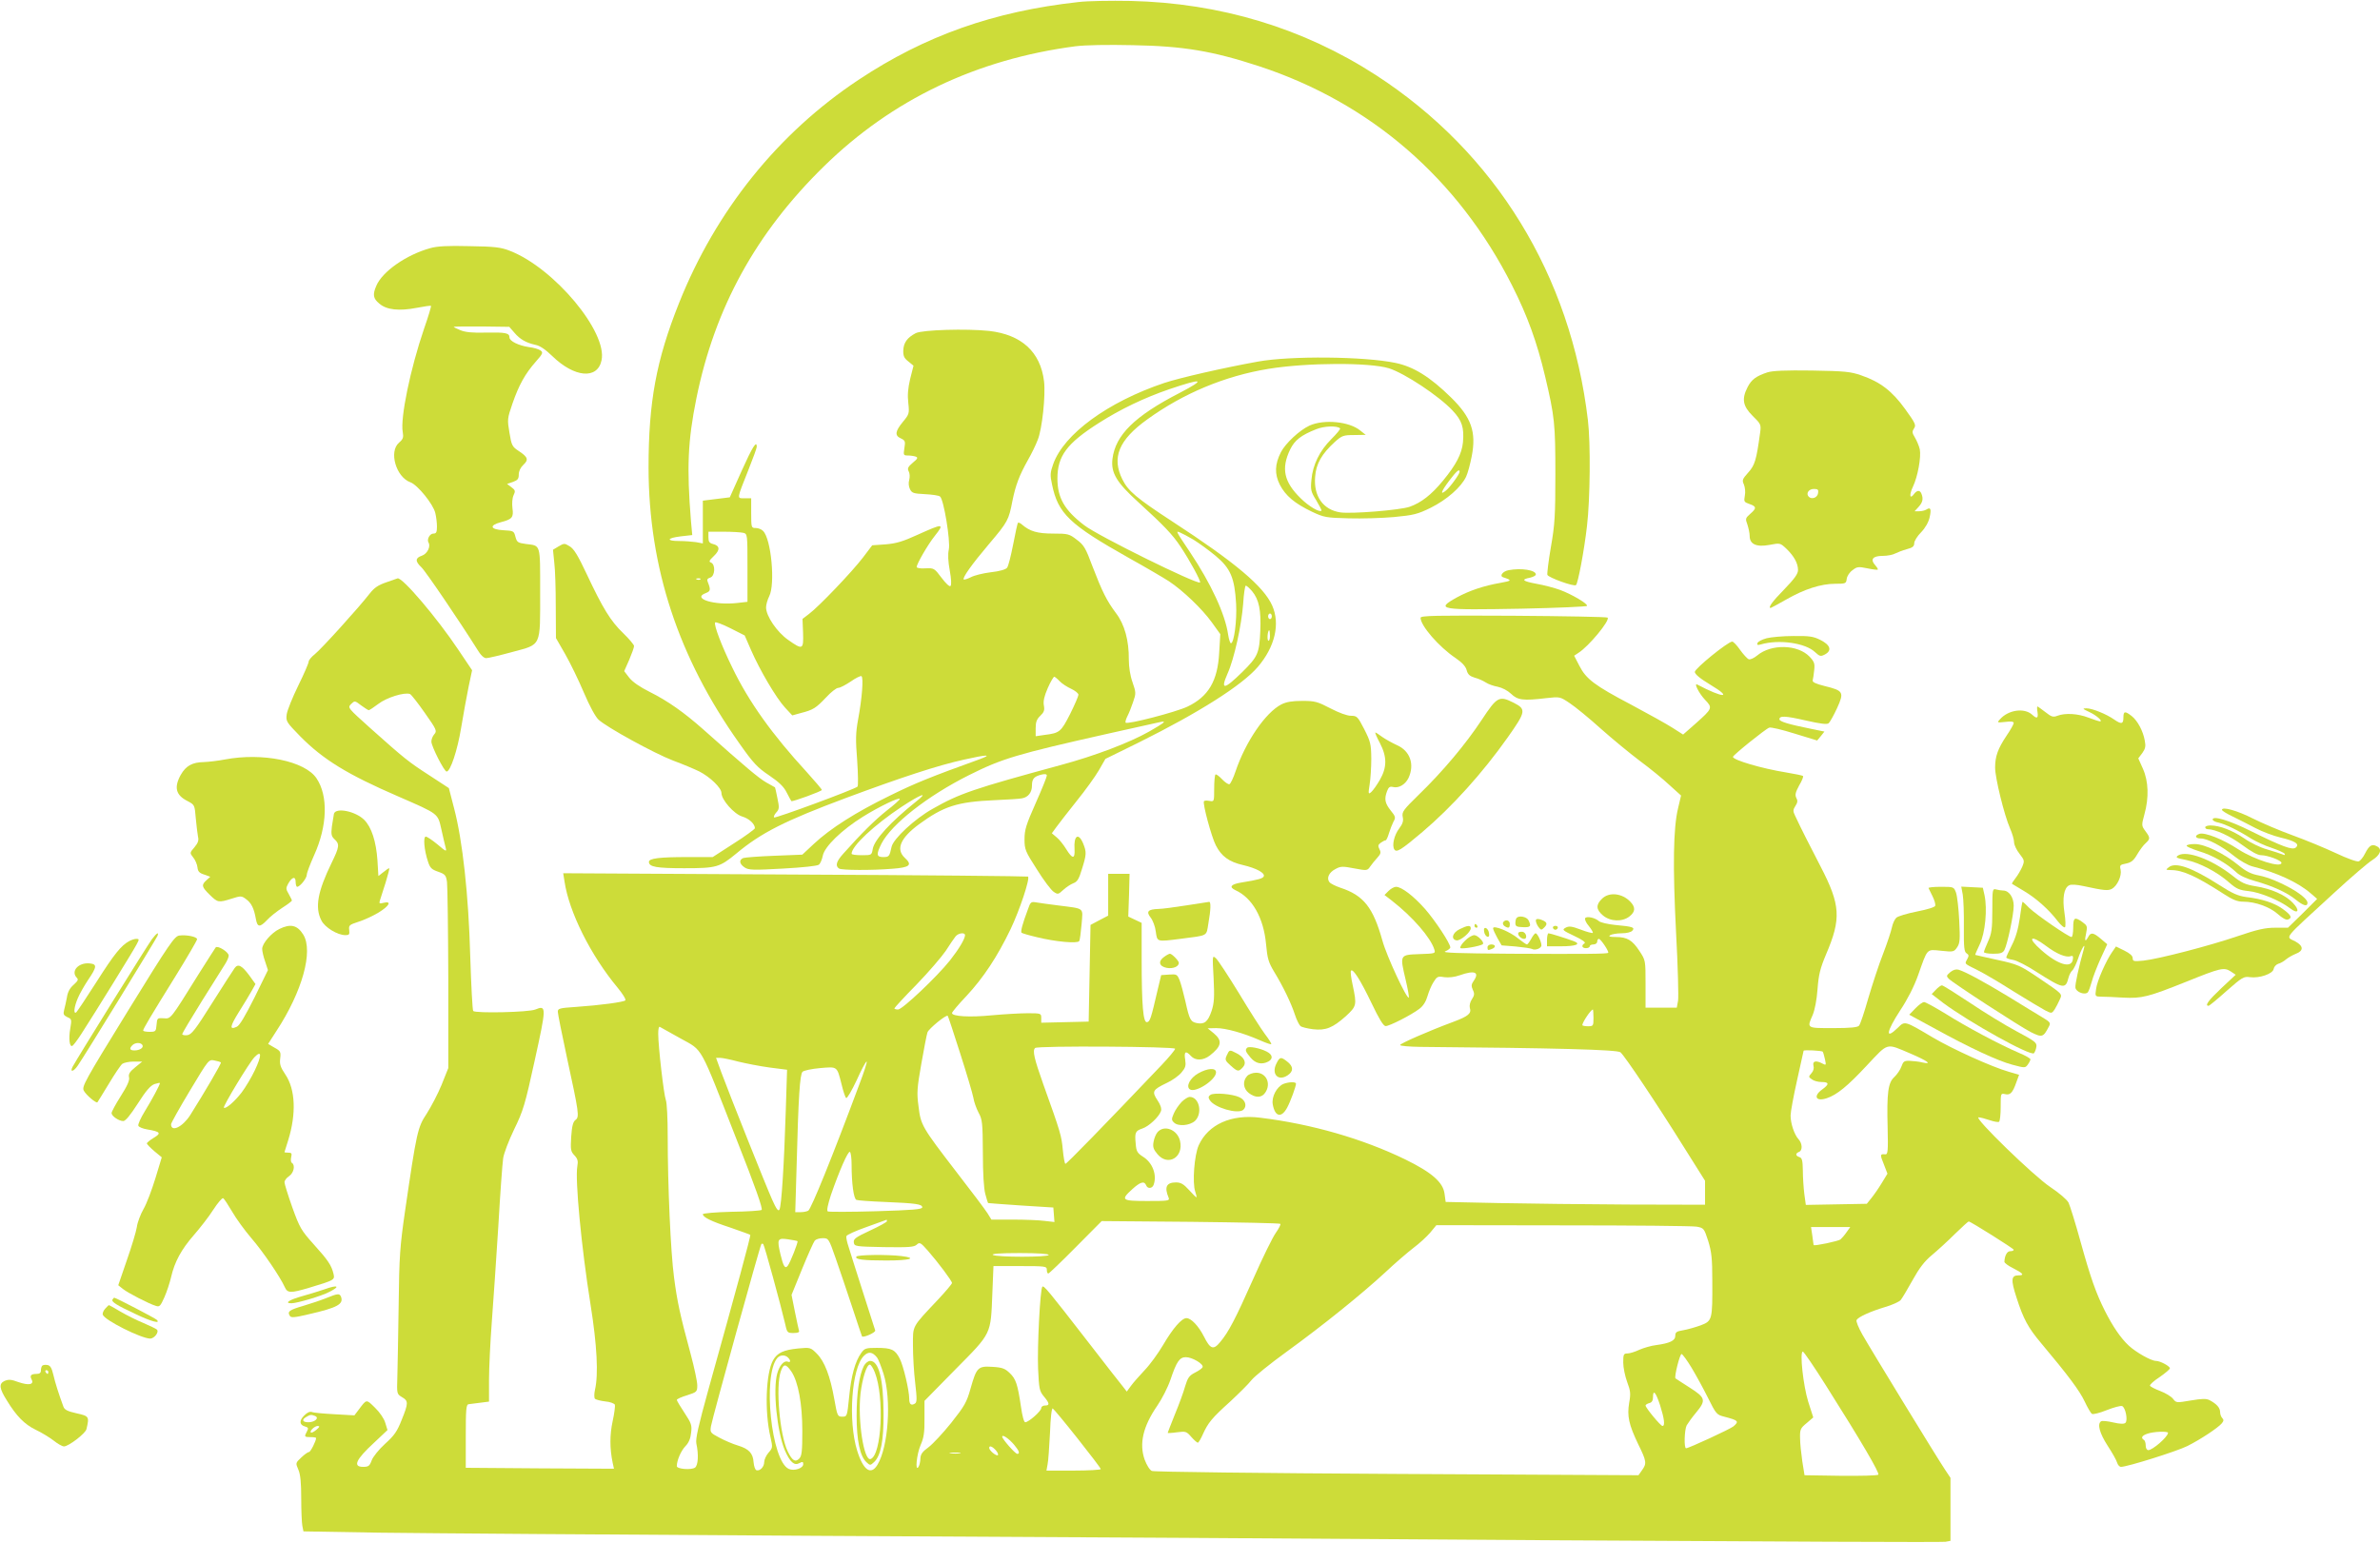 <?xml version="1.0" standalone="no"?>
<!DOCTYPE svg PUBLIC "-//W3C//DTD SVG 20010904//EN"
 "http://www.w3.org/TR/2001/REC-SVG-20010904/DTD/svg10.dtd">
<svg version="1.0" xmlns="http://www.w3.org/2000/svg"
 width="1280pt" height="830pt" viewBox="0 0 1280 830"
 preserveAspectRatio="xMidYMid meet">
<g transform="translate(0,830) scale(0.1,-0.1)"
fill="#cddc39" stroke="none">
<path d="M5800 8289 c-455 -50 -825 -181 -1182 -418 -433 -287 -768 -704 -966
-1201 -123 -308 -164 -533 -164 -885 1 -538 160 -1021 488 -1483 75 -107 98
-131 161 -173 53 -36 79 -61 94 -92 12 -23 23 -44 25 -46 5 -5 164 53 164 60
0 4 -37 47 -81 96 -185 201 -312 378 -401 563 -56 114 -100 229 -92 242 3 4
40 -10 82 -31 l77 -39 34 -78 c47 -108 135 -258 183 -310 l39 -42 47 13 c66
17 80 26 135 84 26 28 55 51 65 51 10 0 40 16 67 34 27 19 53 32 58 29 12 -7
3 -121 -18 -233 -13 -71 -14 -108 -5 -220 5 -74 6 -137 2 -141 -14 -14 -442
-172 -449 -166 -3 4 2 16 12 27 16 17 17 26 6 77 -6 31 -12 57 -13 58 -2 1
-23 13 -48 27 -41 24 -108 80 -336 283 -105 93 -191 154 -291 204 -52 26 -91
53 -109 76 l-27 35 27 61 c14 33 26 66 26 74 0 7 -26 38 -58 69 -68 65 -110
134 -197 319 -47 100 -69 136 -92 149 -27 17 -30 16 -59 -1 l-30 -18 7 -69 c5
-38 8 -145 8 -238 l1 -168 50 -87 c27 -47 72 -140 100 -206 31 -73 62 -130 79
-146 46 -42 297 -180 401 -220 52 -19 115 -46 140 -58 59 -30 120 -89 120
-116 0 -37 68 -114 112 -127 37 -11 68 -40 68 -63 -1 -5 -52 -43 -114 -82
l-113 -73 -134 0 c-154 0 -209 -7 -209 -26 0 -27 41 -34 190 -34 174 0 190 5
280 79 134 112 261 176 590 299 296 110 493 175 634 206 124 28 157 29 84 2
-266 -96 -345 -128 -483 -196 -182 -89 -318 -175 -408 -259 l-62 -58 -150 -6
c-82 -3 -158 -9 -167 -12 -25 -10 -22 -32 7 -51 21 -14 45 -15 205 -6 108 6
185 14 194 21 8 6 17 28 21 48 9 49 103 140 216 210 88 55 199 108 198 95 0
-4 -31 -32 -70 -62 -64 -51 -134 -120 -233 -231 -39 -43 -45 -67 -23 -81 15
-9 174 -10 285 -1 95 7 111 20 68 59 -49 46 -24 106 76 180 134 98 206 121
407 130 69 3 136 7 148 10 33 6 53 32 53 68 0 37 11 50 53 60 19 4 27 2 27 -6
0 -7 -27 -74 -60 -148 -51 -115 -60 -143 -60 -194 0 -55 4 -65 67 -163 36 -58
77 -112 90 -120 22 -15 25 -14 51 10 15 14 39 30 54 36 22 8 31 23 47 77 25
79 25 91 6 138 -25 59 -51 42 -46 -31 3 -55 -11 -55 -45 0 -14 23 -37 52 -51
63 l-26 22 24 33 c13 18 62 81 109 140 47 58 101 133 120 166 l35 61 179 88
c326 162 556 308 641 407 92 108 121 231 77 330 -46 103 -199 232 -537 452
-193 126 -238 164 -269 227 -58 117 -19 212 134 322 195 141 419 234 652 272
208 34 545 35 648 3 85 -27 269 -149 342 -227 51 -54 63 -92 56 -171 -6 -62
-37 -121 -107 -206 -63 -77 -118 -119 -180 -141 -53 -18 -313 -39 -373 -30
-92 14 -144 87 -135 192 5 70 36 123 106 187 38 34 46 37 104 37 l62 1 -29 23
c-59 49 -195 62 -273 27 -54 -25 -129 -95 -154 -143 -33 -65 -35 -117 -6 -175
31 -60 80 -101 174 -146 64 -30 76 -32 196 -35 70 -2 180 1 245 7 104 10 126
15 197 50 86 43 163 110 190 167 9 19 22 68 30 109 26 132 -2 210 -111 317
-113 111 -202 166 -299 186 -167 35 -565 39 -740 7 -183 -33 -420 -87 -504
-115 -303 -102 -540 -275 -597 -437 -16 -45 -17 -59 -6 -109 32 -157 95 -216
413 -395 90 -50 187 -107 215 -125 77 -51 179 -149 231 -221 l46 -64 -6 -99
c-8 -153 -58 -237 -171 -291 -61 -29 -322 -97 -332 -86 -3 3 1 18 9 34 8 15
22 50 31 77 16 46 16 51 -3 106 -13 36 -20 83 -20 122 1 103 -23 190 -69 250
-50 67 -74 115 -127 253 -36 97 -46 114 -84 142 -40 31 -47 33 -127 33 -85 0
-125 12 -167 48 -9 8 -19 13 -22 10 -3 -2 -14 -54 -26 -116 -12 -61 -26 -118
-33 -126 -7 -9 -40 -19 -87 -24 -41 -5 -90 -17 -108 -27 -18 -9 -35 -14 -38
-12 -8 9 43 81 137 192 101 119 105 128 125 231 17 84 37 137 83 219 19 33 43
82 53 109 24 58 43 240 34 315 -19 158 -121 251 -295 271 -122 13 -360 6 -395
-12 -46 -24 -65 -51 -67 -92 -1 -30 4 -42 27 -60 l28 -23 -18 -71 c-12 -51
-15 -88 -10 -130 6 -56 5 -60 -29 -101 -42 -51 -45 -74 -11 -89 23 -11 25 -16
19 -52 -6 -38 -5 -40 19 -40 14 0 33 -3 42 -6 13 -5 11 -11 -16 -33 -26 -22
-30 -31 -22 -46 6 -11 7 -30 3 -46 -5 -16 -3 -36 4 -50 10 -21 19 -24 81 -27
38 -2 75 -7 81 -13 20 -17 56 -238 47 -284 -6 -26 -4 -65 5 -114 8 -44 10 -77
4 -83 -5 -5 -24 12 -48 44 -39 52 -41 53 -87 51 -27 -2 -47 2 -47 7 0 17 61
122 97 167 55 69 46 69 -91 7 -81 -37 -115 -47 -173 -52 l-72 -5 -50 -66 c-57
-75 -238 -265 -291 -304 l-34 -26 3 -75 c3 -91 -2 -93 -80 -38 -60 42 -119
128 -119 175 0 15 8 42 17 60 33 64 11 308 -33 351 -8 9 -26 16 -40 16 -23 0
-24 2 -24 80 l0 80 -36 0 c-42 0 -43 -9 22 155 24 60 44 115 44 122 0 36 -23
0 -81 -129 l-64 -143 -73 -9 -72 -9 0 -115 0 -115 -37 7 c-21 3 -62 6 -90 6
-72 0 -67 16 8 25 l62 7 -7 77 c-23 285 -17 429 29 657 99 488 320 891 687
1250 367 359 820 575 1351 645 56 7 173 9 310 6 272 -5 427 -31 678 -113 600
-197 1070 -604 1361 -1179 83 -164 134 -305 178 -490 51 -216 55 -255 55 -525
0 -224 -3 -272 -24 -392 -13 -75 -21 -143 -19 -150 6 -15 144 -65 154 -55 11
11 44 186 59 317 17 144 20 446 5 570 -92 779 -497 1439 -1140 1856 -391 253
-838 388 -1320 399 -107 2 -233 0 -280 -6z m545 -2102 c-243 -125 -346 -227
-362 -355 -9 -76 22 -127 141 -235 136 -124 182 -172 225 -237 49 -73 111
-187 105 -193 -14 -13 -552 252 -623 308 -106 81 -144 147 -144 251 0 121 50
189 223 299 116 74 243 135 380 182 180 61 199 55 55 -20z m862 -191 c4 -3
-18 -29 -47 -58 -63 -63 -100 -138 -107 -219 -5 -54 -3 -64 26 -110 17 -29 30
-53 28 -56 -11 -10 -67 23 -110 65 -92 89 -108 162 -58 265 24 49 58 76 139
108 43 18 114 20 129 5z m643 -234 c0 -12 -52 -84 -74 -101 -33 -27 -25 -4 17
52 40 53 57 68 57 49z m-3852 -328 c22 -6 22 -8 22 -189 l0 -182 -52 -6 c-126
-15 -250 24 -172 53 26 10 27 18 10 61 -5 11 -1 18 13 22 27 7 30 71 5 81 -13
5 -10 11 15 35 35 33 33 56 -5 65 -19 5 -24 13 -24 36 l0 30 83 0 c45 0 92 -3
105 -6z m2421 -37 c29 -18 83 -57 119 -87 80 -67 102 -118 110 -258 5 -89 -11
-212 -28 -212 -4 0 -11 21 -15 47 -16 110 -92 274 -205 443 -79 118 -77 115
-54 106 10 -4 43 -21 73 -39z m-2652 -213 c-3 -3 -12 -4 -19 -1 -8 3 -5 6 6 6
11 1 17 -2 13 -5z m2967 -64 c37 -45 49 -101 44 -215 -5 -118 -13 -137 -96
-219 -99 -97 -120 -100 -80 -9 36 80 75 259 84 376 3 53 10 97 14 97 5 0 20
-14 34 -30z m106 -135 c0 -8 -4 -15 -10 -15 -5 0 -10 7 -10 15 0 8 5 15 10 15
6 0 10 -7 10 -15z m-10 -106 c0 -16 -4 -28 -9 -25 -8 5 -3 56 5 56 2 0 4 -14
4 -31z m-1131 -243 c12 -13 40 -31 62 -41 21 -10 39 -24 39 -32 0 -7 -20 -54
-45 -104 -49 -96 -56 -102 -137 -112 l-48 -7 0 43 c0 34 6 49 25 67 20 19 24
30 19 56 -4 23 2 49 21 93 15 34 31 61 35 61 3 0 17 -11 29 -24z m556 -225
c-6 -5 -39 -26 -75 -46 -106 -60 -293 -131 -475 -180 -467 -127 -545 -153
-690 -236 -95 -53 -211 -161 -220 -204 -11 -52 -14 -55 -45 -55 -37 0 -38 15
-9 73 54 104 247 256 471 368 178 89 254 112 748 223 135 30 254 57 265 59 35
8 40 8 30 -2z m-1330 -424 c-135 -108 -221 -202 -231 -252 -6 -35 -6 -35 -60
-35 -30 0 -54 3 -54 8 0 41 121 154 270 253 105 69 149 84 75 26z"/>
<path d="M2313 6965 c-129 -36 -257 -126 -289 -202 -21 -48 -17 -69 16 -96 39
-34 106 -41 200 -23 41 8 77 13 78 11 2 -2 -14 -57 -37 -122 -74 -216 -129
-483 -115 -557 5 -29 2 -38 -20 -57 -56 -48 -16 -185 61 -213 39 -14 123 -118
134 -165 5 -20 9 -53 9 -73 0 -31 -4 -38 -19 -38 -20 0 -37 -32 -26 -49 12
-21 -7 -60 -36 -70 -36 -12 -37 -30 -3 -62 23 -21 213 -302 300 -441 19 -32
36 -48 49 -48 11 0 74 15 140 33 159 43 150 24 150 325 0 260 4 246 -76 256
-44 6 -49 9 -57 39 -8 31 -10 32 -65 35 -70 4 -78 26 -14 43 62 16 70 26 63
76 -3 25 -1 54 6 69 11 23 9 28 -11 43 l-24 18 32 11 c25 9 31 16 31 40 0 17
9 37 24 51 30 28 26 42 -24 75 -35 23 -39 30 -50 98 -12 71 -12 76 16 157 35
101 68 160 125 225 39 44 41 50 26 61 -9 7 -37 15 -62 18 -55 8 -105 32 -105
52 0 24 -21 28 -126 26 -73 -2 -112 2 -138 13 -20 8 -36 16 -36 18 0 2 67 2
150 2 l149 -2 27 -31 c30 -36 64 -55 114 -66 23 -4 54 -25 90 -60 119 -116
243 -127 265 -24 34 152 -255 498 -493 590 -48 19 -81 23 -217 25 -119 3 -174
0 -212 -11z"/>
<path d="M9505 6297 c-60 -20 -85 -38 -106 -79 -33 -64 -26 -102 27 -155 45
-44 46 -47 40 -92 -20 -146 -28 -173 -64 -213 -31 -35 -34 -41 -23 -64 6 -15
9 -41 5 -60 -6 -32 -4 -35 25 -45 38 -13 39 -23 4 -53 -26 -23 -27 -26 -15
-58 6 -19 12 -46 12 -61 0 -44 36 -61 106 -48 58 11 58 11 92 -21 41 -40 62
-78 62 -114 0 -21 -19 -47 -75 -105 -63 -64 -88 -99 -72 -99 2 0 39 20 83 45
97 56 188 85 264 85 56 0 59 1 62 27 2 14 15 35 31 46 24 19 32 20 80 10 28
-6 54 -9 56 -7 2 2 -4 13 -14 24 -28 31 -13 50 40 50 26 0 56 6 68 13 12 6 40
17 62 23 31 8 40 15 40 32 0 12 17 39 37 59 23 24 40 54 46 81 10 45 5 56 -18
41 -8 -5 -26 -9 -39 -9 l-24 0 21 23 c22 24 27 43 16 71 -8 21 -24 20 -40 -1
-23 -32 -27 -5 -6 39 26 54 45 160 37 201 -4 18 -16 46 -26 63 -16 26 -16 33
-5 50 12 17 7 28 -48 104 -70 97 -134 146 -236 181 -57 20 -89 23 -265 26
-145 2 -211 -1 -240 -10z m273 -649 c-3 -25 -34 -36 -50 -20 -17 17 -1 42 27
42 22 0 26 -4 23 -22z"/>
<path d="M8113 5233 c-31 -6 -50 -31 -29 -38 49 -16 48 -19 -14 -30 -92 -16
-168 -42 -236 -79 -116 -65 -93 -68 349 -60 191 4 350 11 352 15 7 10 -80 62
-145 86 -30 11 -87 26 -127 33 -75 14 -85 23 -33 33 16 4 30 11 30 17 0 24
-80 36 -147 23z"/>
<path d="M2078 5168 c-44 -15 -65 -29 -90 -61 -59 -76 -259 -297 -294 -325
-19 -15 -34 -33 -34 -41 0 -8 -25 -66 -56 -129 -31 -63 -59 -133 -62 -154 -5
-38 -2 -42 74 -120 123 -124 253 -204 526 -322 220 -96 212 -90 232 -178 9
-40 19 -84 23 -98 6 -23 2 -21 -44 18 -28 23 -56 42 -63 42 -15 0 -9 -73 12
-135 11 -34 20 -42 55 -54 37 -13 42 -19 47 -55 3 -23 6 -257 7 -521 l0 -480
-36 -90 c-20 -49 -57 -119 -80 -155 -49 -74 -54 -96 -116 -520 -28 -193 -32
-245 -35 -510 -2 -162 -6 -336 -7 -387 -3 -90 -3 -91 25 -108 35 -20 35 -32
-2 -123 -24 -61 -39 -83 -89 -128 -34 -31 -65 -70 -72 -89 -11 -30 -17 -35
-46 -35 -57 0 -40 39 60 131 l71 67 -12 39 c-6 22 -30 57 -55 81 -48 47 -44
48 -89 -12 l-22 -29 -105 6 c-58 3 -114 8 -123 12 -11 4 -26 -2 -42 -19 -28
-27 -26 -51 5 -59 17 -5 19 -9 10 -26 -16 -29 -14 -31 19 -31 17 0 30 -2 30
-5 0 -16 -30 -75 -38 -75 -6 0 -24 -13 -41 -29 -32 -30 -32 -30 -16 -67 11
-26 15 -71 15 -154 0 -65 3 -131 6 -147 l6 -30 411 -7 c227 -3 1285 -11 2352
-17 1067 -5 2863 -16 3990 -24 1128 -7 2062 -11 2078 -8 l27 5 0 170 0 169
-28 42 c-42 62 -402 651 -446 729 -21 37 -35 72 -31 78 10 17 75 46 151 69 39
11 78 29 86 38 8 10 37 58 64 107 36 65 64 102 104 135 30 25 86 76 124 114
38 37 71 67 74 67 10 0 242 -146 242 -152 0 -5 -8 -8 -19 -8 -17 0 -30 -25
-31 -57 0 -6 21 -22 46 -34 55 -28 64 -39 29 -39 -39 0 -41 -24 -10 -119 37
-116 63 -163 132 -245 146 -174 207 -256 234 -313 16 -34 34 -65 40 -68 6 -4
42 5 79 20 38 15 75 25 83 22 18 -7 32 -76 18 -90 -7 -7 -27 -7 -66 2 -30 7
-59 10 -65 6 -22 -14 -8 -64 35 -131 25 -38 48 -79 51 -91 4 -13 13 -23 21
-23 34 0 301 84 357 112 70 35 165 98 185 122 11 13 11 20 3 28 -7 7 -12 22
-12 33 0 23 -19 44 -57 64 -18 9 -41 8 -101 -2 -77 -13 -78 -13 -95 9 -9 12
-40 31 -69 42 -29 11 -54 24 -55 29 -2 5 21 26 52 46 30 21 55 42 55 47 0 12
-53 40 -75 40 -26 0 -107 46 -146 82 -44 41 -86 103 -129 188 -48 96 -76 175
-131 373 -27 98 -56 191 -64 208 -9 17 -50 52 -98 84 -89 59 -414 375 -386
375 9 0 36 -7 59 -15 23 -8 46 -12 51 -9 5 3 9 39 9 80 0 73 0 74 23 69 28 -7
41 6 61 63 l15 41 -55 16 c-91 26 -301 121 -408 184 -155 92 -151 90 -189 53
-70 -68 -63 -23 13 94 38 57 74 127 96 189 52 147 44 139 124 131 66 -7 69 -6
86 19 15 22 16 43 11 143 -3 64 -11 132 -17 150 -12 32 -12 32 -82 32 -38 0
-68 -3 -66 -7 2 -5 12 -24 22 -45 10 -20 16 -42 14 -50 -3 -8 -43 -20 -99 -31
-51 -10 -101 -25 -110 -33 -9 -8 -20 -32 -24 -52 -4 -20 -25 -84 -47 -141 -23
-58 -58 -166 -80 -240 -21 -74 -43 -141 -50 -148 -8 -9 -45 -13 -139 -13 -144
0 -142 -2 -110 71 11 26 22 82 26 139 6 78 14 111 46 187 82 192 78 265 -30
473 -64 124 -103 200 -137 273 -12 24 -11 32 2 52 12 18 13 29 5 43 -8 16 -5
30 15 67 15 25 24 48 21 51 -3 3 -43 11 -90 19 -131 21 -287 67 -287 84 0 9
175 150 195 157 8 4 70 -11 137 -32 l121 -37 20 24 19 24 -78 16 c-114 23
-164 38 -164 50 0 20 31 19 140 -6 79 -18 116 -23 125 -15 6 5 27 42 45 81 39
86 35 94 -67 119 -48 12 -67 21 -64 31 2 8 6 32 8 54 4 35 1 45 -24 72 -63 67
-207 71 -283 7 -17 -14 -37 -23 -45 -20 -8 3 -29 26 -47 51 -17 25 -37 45 -42
44 -24 -1 -201 -145 -201 -163 0 -12 27 -35 85 -70 122 -73 68 -72 -72 2 -20
10 10 -48 41 -81 43 -45 42 -47 -51 -130 l-66 -58 -58 37 c-33 21 -132 76
-222 124 -196 103 -242 138 -278 209 l-28 54 24 16 c55 35 170 174 156 189 -4
4 -232 8 -507 10 -413 2 -499 1 -499 -11 0 -42 98 -156 189 -217 35 -24 54
-45 59 -65 6 -23 17 -32 43 -40 20 -5 46 -17 60 -26 13 -9 42 -19 64 -23 24
-5 53 -20 72 -38 35 -34 65 -38 190 -23 72 8 73 8 125 -27 29 -19 105 -81 168
-138 63 -56 158 -134 211 -174 53 -39 124 -97 158 -129 l62 -56 -16 -68 c-26
-107 -29 -311 -11 -667 10 -181 14 -347 11 -368 l-7 -38 -84 0 -84 0 0 128 c0
127 0 127 -33 177 -38 58 -66 75 -127 75 -33 0 -41 3 -30 10 8 5 36 10 61 10
28 0 51 6 58 14 15 18 3 22 -94 31 -38 4 -77 13 -85 20 -22 19 -67 29 -75 16
-3 -6 5 -25 20 -42 14 -18 24 -34 21 -37 -3 -2 -32 5 -65 18 -48 18 -63 20
-81 10 -20 -11 -17 -14 46 -44 43 -20 64 -35 56 -40 -19 -11 -14 -26 8 -26 11
0 20 5 20 10 0 6 9 10 20 10 11 0 20 7 20 15 0 8 4 15 9 15 10 0 56 -69 50
-75 -6 -6 -116 -7 -524 -5 -285 2 -373 5 -352 13 15 6 27 16 27 21 -1 23 -81
144 -136 207 -62 70 -126 119 -156 119 -10 0 -28 -10 -40 -22 l-22 -22 39 -30
c112 -87 210 -200 229 -263 7 -22 5 -22 -81 -25 -106 -4 -105 -3 -73 -139 12
-50 19 -93 17 -95 -10 -11 -119 222 -142 306 -50 179 -101 244 -226 285 -26 9
-53 22 -59 30 -17 21 -3 53 33 71 27 15 39 15 101 3 68 -13 70 -12 85 10 9 13
26 34 39 48 18 20 20 28 11 45 -9 18 -8 24 7 35 10 7 21 13 26 13 4 0 12 17
18 38 6 20 17 48 24 62 13 22 12 28 -15 61 -31 39 -35 62 -19 104 8 21 15 26
31 22 31 -8 66 12 84 48 34 73 9 146 -62 177 -26 12 -62 32 -79 44 -17 13 -34
24 -37 24 -3 0 7 -25 24 -56 39 -75 39 -131 0 -199 -16 -28 -37 -57 -46 -65
-16 -14 -17 -11 -9 40 5 30 9 93 9 140 -1 78 -4 91 -38 158 -35 68 -39 72 -72
72 -20 0 -64 16 -110 40 -69 36 -83 40 -151 40 -54 0 -85 -5 -113 -19 -85 -44
-192 -200 -246 -360 -12 -36 -27 -67 -33 -69 -6 -2 -24 10 -40 27 -16 17 -31
28 -35 25 -4 -4 -7 -39 -7 -77 0 -69 0 -69 -25 -65 -14 3 -28 2 -30 -2 -8 -12
41 -193 64 -237 30 -59 71 -89 146 -106 72 -17 118 -42 112 -60 -4 -12 -28
-19 -121 -34 -56 -9 -68 -24 -32 -41 91 -41 152 -149 165 -290 7 -77 13 -98
43 -148 50 -82 92 -170 112 -231 9 -28 23 -56 30 -62 7 -6 37 -13 67 -17 69
-8 106 7 177 70 58 54 60 59 37 167 -9 40 -13 75 -9 78 11 12 51 -51 110 -174
40 -84 64 -124 76 -124 20 -1 139 60 182 93 20 15 35 39 43 67 7 24 21 59 33
77 18 29 23 32 57 26 24 -3 55 0 83 10 82 29 109 17 75 -31 -12 -17 -13 -27
-4 -47 10 -20 9 -30 -5 -51 -10 -15 -14 -34 -11 -46 10 -30 -8 -45 -88 -75
-135 -50 -287 -117 -287 -125 0 -5 48 -9 108 -10 729 -6 1060 -15 1077 -29 23
-19 197 -279 343 -513 l112 -178 0 -65 0 -64 -412 1 c-227 1 -541 5 -698 8
l-285 6 -6 44 c-8 62 -69 115 -212 185 -229 111 -502 190 -779 224 -156 20
-280 -36 -331 -148 -24 -53 -35 -202 -19 -249 6 -17 9 -31 6 -31 -2 0 -20 18
-40 40 -28 31 -44 40 -69 40 -52 0 -64 -25 -40 -82 7 -17 -3 -18 -114 -18
-139 0 -146 5 -81 64 43 39 64 45 74 21 7 -20 32 -19 40 1 20 53 -5 121 -58
153 -29 19 -35 28 -38 69 -6 61 -2 69 36 82 34 11 89 62 100 94 4 13 -2 33
-19 58 -31 47 -27 56 50 93 29 13 65 39 79 56 22 26 25 37 20 70 -7 43 3 50
31 19 24 -26 65 -25 101 2 64 50 70 80 22 120 l-33 27 46 1 c51 0 145 -26 234
-65 32 -14 59 -24 62 -21 2 2 -13 27 -34 54 -21 28 -84 127 -140 220 -57 93
-112 177 -123 187 -20 18 -20 18 -13 -107 5 -103 3 -133 -11 -176 -20 -58 -38
-73 -79 -65 -34 7 -40 18 -62 118 -10 44 -24 95 -31 113 -13 31 -16 33 -56 30
l-43 -3 -18 -75 c-37 -160 -42 -175 -58 -178 -21 -4 -29 88 -29 343 l0 191
-36 17 -36 17 4 115 3 115 -57 0 -58 0 0 -112 0 -113 -48 -25 -47 -25 -5 -260
-5 -260 -127 -3 -128 -3 0 26 c0 24 -2 25 -72 25 -40 0 -127 -5 -193 -11 -120
-12 -215 -6 -215 12 0 5 34 46 77 91 93 100 166 211 238 360 49 103 105 271
94 283 -3 2 -566 8 -1252 11 l-1248 7 7 -44 c24 -164 141 -398 286 -572 27
-33 46 -63 41 -68 -10 -9 -134 -26 -265 -35 -88 -6 -98 -8 -98 -26 0 -10 22
-121 49 -246 65 -300 68 -320 46 -336 -13 -10 -19 -32 -23 -90 -4 -69 -3 -79
17 -100 18 -19 21 -31 16 -59 -13 -70 22 -438 71 -744 35 -219 43 -376 24
-458 -5 -22 -5 -44 0 -49 4 -4 29 -11 55 -14 26 -2 49 -11 52 -18 2 -7 -3 -47
-12 -88 -16 -73 -16 -147 0 -224 l7 -32 -398 2 -399 3 0 170 c0 143 2 170 15
172 8 1 36 5 63 8 l47 6 0 117 c0 64 7 205 15 312 8 107 24 338 35 514 10 175
22 339 26 365 3 25 30 96 59 156 49 100 59 134 111 372 63 287 64 298 3 273
-35 -15 -321 -21 -334 -8 -4 4 -11 137 -16 295 -9 330 -41 621 -87 796 l-28
108 -104 68 c-113 73 -133 89 -319 255 -121 109 -122 109 -103 129 20 19 20
19 54 -7 19 -14 38 -26 41 -26 4 0 27 15 52 34 44 34 140 64 170 53 7 -3 43
-49 80 -102 63 -89 66 -97 51 -114 -9 -10 -16 -27 -16 -40 0 -25 69 -161 82
-161 20 0 58 113 78 235 12 72 30 171 40 220 l19 90 -74 110 c-114 171 -303
393 -327 384 -2 -1 -29 -10 -60 -21z m3112 -1898 c0 -20 -33 -75 -81 -136 -70
-88 -256 -264 -279 -264 -11 0 -20 3 -20 6 0 3 53 61 119 128 65 67 135 149
157 181 21 33 45 68 53 78 15 19 51 23 51 7z m3380 -445 c0 -43 -1 -45 -30
-45 -16 0 -30 3 -30 6 0 15 46 84 57 84 1 0 3 -20 3 -45z m-3406 -191 c35
-109 67 -217 71 -239 3 -21 16 -57 28 -80 20 -36 22 -55 23 -215 0 -112 5
-192 13 -222 7 -27 14 -48 15 -49 0 -1 80 -6 176 -13 l175 -11 3 -39 3 -39
-53 6 c-29 4 -106 7 -170 7 l-116 0 -21 34 c-12 19 -87 119 -167 222 -186 242
-192 252 -204 353 -10 72 -8 99 15 229 14 81 29 157 33 169 6 19 101 97 109
89 2 -1 32 -92 67 -202z m-1505 81 c125 -70 99 -25 304 -548 100 -253 141
-370 133 -375 -6 -4 -80 -9 -163 -10 -84 -2 -153 -8 -153 -13 0 -16 44 -38
148 -72 57 -20 105 -37 107 -39 4 -4 -71 -280 -225 -832 -54 -195 -70 -266
-65 -290 13 -59 10 -117 -7 -130 -20 -14 -98 -8 -98 8 0 30 22 82 46 107 18
18 28 42 31 73 5 40 1 51 -36 107 -22 33 -41 65 -41 69 0 5 25 16 55 25 53 17
55 19 55 54 0 20 -16 95 -35 166 -58 214 -73 284 -90 415 -18 134 -34 491 -34
760 0 91 -4 178 -10 193 -11 29 -41 289 -41 357 0 23 3 39 8 37 4 -2 54 -30
111 -62z m6616 -82 c91 -39 120 -60 65 -48 -19 5 -50 8 -69 9 -30 1 -35 -3
-45 -31 -6 -17 -23 -42 -38 -56 -34 -31 -41 -85 -36 -275 3 -122 1 -142 -12
-141 -29 3 -30 -1 -9 -52 l20 -52 -31 -51 c-17 -28 -42 -64 -56 -81 l-24 -30
-164 -3 -164 -3 -8 58 c-4 32 -8 88 -8 126 -1 55 -4 68 -18 73 -22 7 -23 20
-3 28 20 7 19 45 -2 68 -23 25 -43 85 -43 128 0 19 16 105 35 190 19 85 35
156 35 158 0 6 99 1 103 -5 3 -5 8 -23 12 -41 7 -32 6 -33 -13 -23 -35 19 -55
14 -49 -11 4 -14 0 -29 -11 -41 -16 -18 -16 -20 3 -33 10 -8 34 -14 52 -14 41
0 42 -12 3 -40 -50 -36 -34 -67 25 -47 54 18 112 65 216 177 117 124 100 120
234 63z m-3955 26 c0 -6 -33 -46 -73 -88 -314 -330 -510 -531 -517 -531 -4 0
-10 34 -14 75 -7 76 -12 94 -105 353 -49 138 -59 181 -44 195 12 13 753 8 753
-4z m-2350 -69 c41 -10 117 -25 169 -32 l94 -12 -7 -220 c-9 -288 -23 -513
-34 -532 -6 -12 -17 3 -40 55 -34 76 -225 555 -273 684 l-28 77 22 0 c12 0 56
-9 97 -20z m650 -127 c-141 -379 -257 -665 -273 -675 -7 -4 -25 -8 -41 -8
l-29 0 7 238 c10 389 18 502 32 517 7 7 50 16 95 20 94 8 90 11 115 -87 9 -38
20 -71 25 -74 5 -3 30 40 56 95 25 56 49 101 54 101 4 0 -14 -57 -41 -127z
m-40 -427 c0 -100 11 -184 26 -190 7 -3 75 -8 151 -11 170 -7 203 -12 203 -29
0 -11 -52 -15 -249 -21 -137 -4 -254 -4 -259 -1 -7 4 0 36 17 89 44 127 92
238 102 231 5 -3 9 -34 9 -68z m190 -305 c0 -4 -41 -27 -91 -50 -77 -36 -90
-45 -87 -64 3 -21 7 -22 162 -25 133 -2 162 0 176 13 16 15 21 12 60 -32 56
-64 130 -163 130 -174 0 -5 -33 -44 -73 -87 -145 -154 -137 -139 -137 -250 0
-53 5 -143 12 -200 10 -87 10 -105 -2 -112 -20 -12 -30 -3 -30 26 0 45 -31
177 -51 216 -25 49 -44 58 -123 58 -59 0 -66 -2 -84 -27 -33 -46 -54 -122 -65
-235 -11 -107 -11 -108 -37 -108 -25 0 -27 3 -43 94 -22 124 -52 203 -94 245
-33 33 -35 34 -99 28 -80 -8 -113 -23 -136 -63 -39 -68 -47 -277 -14 -415 12
-54 12 -57 -11 -83 -13 -15 -23 -38 -23 -50 0 -26 -23 -50 -42 -44 -7 3 -13
21 -15 42 -3 49 -25 73 -85 91 -27 8 -71 27 -99 42 -49 26 -51 28 -45 63 7 42
264 972 271 979 3 2 7 2 10 -1 6 -5 97 -339 116 -422 12 -55 13 -56 47 -56 23
0 33 4 29 13 -2 6 -12 53 -22 102 l-18 90 57 140 c31 76 62 145 68 152 6 7 25
13 42 13 32 0 33 -1 70 -107 21 -60 61 -178 89 -263 28 -85 52 -157 53 -158 7
-9 75 21 71 32 -2 6 -32 99 -66 206 -34 107 -69 216 -77 243 -9 26 -14 52 -12
58 2 7 51 29 108 49 58 21 106 38 108 39 1 1 2 -3 2 -8z m2116 -14 c3 -3 -8
-25 -25 -49 -17 -24 -71 -134 -120 -245 -97 -218 -134 -289 -179 -342 -36 -44
-53 -38 -87 30 -29 57 -69 99 -94 99 -26 0 -74 -56 -126 -145 -26 -44 -70
-105 -99 -135 -28 -30 -62 -68 -74 -85 l-22 -30 -17 22 c-10 12 -98 124 -195
250 -210 271 -234 300 -242 292 -12 -11 -28 -326 -23 -441 5 -108 7 -120 31
-149 31 -37 33 -49 6 -49 -11 0 -20 -6 -20 -14 0 -16 -68 -76 -86 -76 -7 0
-16 33 -23 83 -18 121 -27 150 -61 182 -25 24 -40 30 -93 33 -77 5 -85 -3
-117 -116 -21 -75 -32 -94 -104 -185 -45 -56 -100 -115 -123 -132 -32 -23 -42
-37 -43 -60 0 -16 -5 -37 -10 -45 -20 -30 -10 68 11 117 17 38 22 68 21 143
l0 95 167 170 c196 198 189 185 198 408 l6 147 143 0 c137 0 144 -1 144 -20 0
-11 3 -20 8 -20 4 0 70 63 147 141 l140 141 478 -4 c262 -3 480 -7 483 -11z
m2239 -15 c38 -7 40 -9 62 -77 18 -59 22 -93 22 -215 1 -210 0 -215 -63 -239
-28 -10 -70 -22 -93 -26 -36 -6 -43 -10 -43 -30 0 -26 -29 -40 -103 -50 -26
-3 -67 -15 -90 -25 -23 -11 -52 -20 -64 -20 -21 0 -23 -5 -23 -49 0 -27 10
-74 21 -104 18 -48 20 -63 11 -112 -12 -72 -2 -117 48 -222 46 -93 47 -105 21
-141 l-19 -27 -1298 7 c-731 4 -1308 11 -1319 16 -12 5 -28 32 -39 61 -30 86
-9 178 68 290 25 36 57 99 71 140 33 98 49 121 83 121 33 0 95 -36 90 -53 -2
-7 -21 -20 -41 -30 -31 -16 -39 -27 -53 -73 -8 -30 -33 -98 -55 -151 -21 -53
-39 -98 -39 -100 0 -2 22 -1 50 3 47 6 51 5 77 -25 15 -17 31 -31 35 -31 4 0
16 20 27 45 28 62 48 87 148 177 46 43 98 94 114 115 16 20 100 88 187 151
200 145 410 315 533 429 52 49 121 108 151 131 31 23 71 60 90 82 l33 40 680
-1 c374 0 698 -3 720 -7z m806 -30 c-11 -16 -26 -33 -33 -39 -12 -9 -139 -36
-144 -30 0 1 -4 23 -7 50 l-7 47 106 0 105 0 -20 -28z m-5642 -48 c5 -4 -39
-115 -52 -132 -15 -19 -24 -4 -40 63 -19 81 -15 87 41 79 26 -4 49 -8 51 -10z
m1351 -74 c0 -13 -280 -13 -300 0 -10 6 37 10 143 10 98 0 157 -4 157 -10z
m-923 -552 c6 -7 22 -47 35 -88 43 -139 26 -392 -33 -489 -35 -58 -76 -30
-109 76 -50 161 -30 444 36 510 25 25 46 22 71 -9z m5103 -150 c193 -305 290
-472 282 -480 -5 -5 -96 -7 -203 -6 l-194 3 -12 75 c-6 41 -12 98 -12 125 -1
46 2 53 35 80 l36 31 -27 84 c-27 87 -47 270 -29 270 5 0 61 -82 124 -182z
m-723 96 c23 -38 63 -111 88 -161 44 -89 48 -93 88 -103 77 -20 81 -25 50 -52
-18 -15 -241 -118 -255 -118 -12 0 -9 99 3 123 7 12 29 43 50 68 56 67 52 81
-33 135 -40 26 -75 48 -77 50 -8 7 24 134 33 131 6 -2 30 -35 53 -73z m-4859
54 c16 -16 15 -29 -2 -22 -19 7 -44 -20 -56 -64 -24 -87 -1 -313 41 -413 28
-64 51 -84 78 -69 17 9 21 8 21 -5 0 -23 -49 -39 -78 -26 -94 43 -141 501 -62
596 15 18 42 19 58 3z m18 -75 c37 -55 59 -174 59 -320 0 -111 -3 -135 -17
-149 -21 -21 -38 -10 -62 40 -43 91 -65 348 -37 429 15 43 27 43 57 0z m4672
-181 c23 -73 28 -112 13 -112 -10 0 -91 98 -91 110 0 4 9 10 20 13 14 3 20 14
20 31 0 45 15 28 38 -42z m-3132 -180 c68 -86 124 -159 124 -164 0 -4 -66 -8
-146 -8 l-146 0 6 33 c4 17 9 94 13 169 3 85 9 135 15 132 6 -4 66 -76 134
-162z m-4102 122 c25 -10 0 -34 -35 -34 -33 0 -38 14 -11 29 20 12 25 13 46 5z
m7 -75 c-13 -11 -26 -17 -29 -14 -8 8 20 35 37 35 12 -1 11 -5 -8 -21z m9959
-16 c-1 -22 -83 -93 -106 -93 -8 0 -14 10 -14 24 0 14 -4 28 -10 31 -17 11
-11 23 18 33 32 12 112 15 112 5z m-6206 -64 c27 -32 33 -49 17 -49 -11 0 -81
80 -81 92 0 15 36 -10 64 -43z m-99 -29 c10 -11 15 -23 12 -27 -8 -7 -47 25
-47 39 0 14 16 9 35 -12z m-192 -17 c-13 -2 -35 -2 -50 0 -16 2 -5 4 22 4 28
0 40 -2 28 -4z"/>
<path d="M4606 1541 c-10 -15 34 -21 161 -21 127 0 171 13 80 24 -77 9 -235 7
-241 -3z"/>
<path d="M4646 953 c-25 -50 -39 -146 -39 -268 0 -132 18 -218 53 -250 19 -18
21 -18 40 0 37 33 53 117 52 263 -1 185 -26 282 -72 282 -11 0 -26 -12 -34
-27z m59 -35 c52 -131 37 -446 -23 -466 -36 -12 -70 208 -54 353 10 81 33 155
50 155 6 0 18 -19 27 -42z"/>
<path d="M9501 4867 c-25 -7 -47 -18 -49 -26 -4 -11 1 -12 19 -7 96 28 239 8
291 -42 25 -23 30 -24 53 -12 39 21 29 51 -25 78 -38 19 -59 22 -145 21 -55 0
-120 -6 -144 -12z"/>
<path d="M7969 4428 c-86 -130 -207 -275 -339 -403 -83 -81 -91 -92 -86 -119
5 -21 0 -37 -18 -61 -28 -36 -41 -93 -27 -114 12 -18 35 -4 151 94 160 136
324 318 459 509 98 139 100 151 32 186 -78 39 -89 34 -172 -92z"/>
<path d="M10958 4470 c5 -34 -3 -38 -29 -14 -42 38 -127 26 -172 -24 -18 -19
-17 -20 28 -15 30 4 45 2 45 -6 0 -6 -17 -37 -39 -69 -46 -69 -61 -110 -61
-171 0 -55 49 -255 80 -326 12 -27 22 -61 22 -75 0 -14 13 -42 29 -62 27 -35
28 -38 15 -70 -8 -18 -24 -46 -36 -61 -12 -15 -21 -29 -19 -31 2 -1 31 -19 65
-39 65 -39 132 -98 181 -162 17 -22 35 -37 39 -32 4 4 3 39 -3 77 -12 79 -3
134 25 148 10 6 41 4 77 -4 111 -24 132 -26 153 -15 29 16 54 70 47 103 -6 24
-3 27 29 33 28 6 41 16 60 49 13 22 33 50 45 60 26 24 26 30 -1 66 -21 29 -21
31 -5 90 25 89 22 178 -8 245 l-25 56 22 29 c16 23 19 36 13 66 -9 52 -39 108
-71 133 -36 28 -44 26 -44 -9 0 -35 -11 -37 -50 -10 -41 29 -118 60 -148 60
-24 0 -23 -2 13 -19 38 -17 77 -51 59 -51 -5 0 -33 9 -62 20 -57 22 -125 26
-167 10 -23 -9 -32 -6 -65 20 -21 16 -40 30 -42 30 -3 0 -3 -13 0 -30z"/>
<path d="M1210 4215 c-36 -7 -87 -13 -113 -14 -63 -1 -97 -20 -125 -69 -37
-67 -27 -109 37 -141 38 -20 38 -21 44 -93 4 -40 9 -85 12 -99 5 -19 0 -33
-19 -56 -26 -30 -26 -31 -7 -55 11 -13 21 -37 23 -53 2 -22 10 -31 36 -39 l33
-12 -20 -18 c-29 -26 -27 -36 17 -79 43 -42 47 -43 117 -21 50 16 54 16 78 -2
29 -21 43 -50 53 -106 8 -46 21 -48 60 -7 16 18 53 47 82 66 28 18 52 36 52
39 0 3 -8 19 -17 35 -16 27 -16 32 -3 56 21 37 40 41 40 9 0 -14 4 -26 8 -26
15 0 52 46 52 65 0 10 18 57 39 104 72 159 77 320 13 415 -63 93 -291 139
-492 101z"/>
<path d="M11950 3944 c0 -5 26 -21 58 -36 31 -15 86 -43 122 -62 36 -19 97
-42 135 -51 80 -19 104 -35 82 -54 -18 -15 -72 5 -242 89 -116 58 -205 84
-205 62 0 -6 15 -14 33 -17 37 -9 106 -42 173 -85 26 -16 75 -39 110 -50 35
-12 67 -26 71 -32 4 -8 0 -9 -13 -3 -10 4 -47 16 -81 26 -34 9 -90 36 -124 60
-64 43 -131 69 -181 69 -15 0 -28 -4 -28 -10 0 -5 6 -10 13 -10 41 0 121 -37
186 -85 49 -36 83 -55 102 -55 34 0 109 -28 109 -41 0 -29 -144 16 -231 72
-84 55 -180 93 -210 84 -28 -9 -23 -25 7 -25 36 0 114 -41 180 -95 30 -24 74
-49 97 -55 131 -33 246 -86 313 -144 l36 -31 -78 -78 -79 -77 -68 0 c-54 0
-95 -9 -201 -45 -155 -53 -426 -123 -508 -132 -52 -5 -58 -4 -58 13 0 13 -15
26 -45 41 l-45 22 -20 -29 c-33 -47 -82 -157 -87 -200 -6 -40 -5 -40 28 -41
19 0 72 -2 118 -5 101 -5 133 3 343 87 181 73 199 77 235 54 l27 -18 -77 -72
c-70 -66 -91 -95 -69 -95 4 0 48 36 97 80 83 73 93 79 125 74 51 -7 124 18
128 44 2 12 13 24 25 28 12 3 31 14 42 24 11 9 35 23 53 30 42 16 41 42 -3 66
-54 29 -76 0 211 264 89 82 180 160 203 174 44 28 54 59 24 74 -26 14 -41 5
-63 -38 -10 -21 -26 -40 -34 -43 -9 -4 -64 16 -123 44 -60 28 -164 71 -233 96
-69 25 -165 66 -213 90 -84 43 -167 66 -167 47z"/>
<path d="M1796 3923 c-2 -10 -7 -41 -11 -68 -5 -43 -3 -53 14 -69 28 -26 27
-40 -15 -126 -76 -156 -91 -241 -56 -310 18 -38 87 -80 130 -80 20 0 23 4 20
28 -3 25 1 28 50 44 29 9 77 31 107 49 59 36 74 64 28 53 -22 -6 -25 -4 -20
12 3 10 17 54 31 97 13 42 22 77 19 77 -3 0 -17 -9 -31 -21 l-27 -21 -5 84
c-7 102 -32 179 -71 218 -47 47 -153 68 -163 33z"/>
<path d="M11760 3751 c0 -5 30 -18 68 -30 71 -21 148 -65 197 -111 19 -19 56
-36 103 -49 93 -26 173 -62 220 -101 40 -32 62 -38 62 -16 0 37 -161 127 -261
147 -43 8 -70 22 -110 55 -77 63 -181 114 -235 114 -24 0 -44 -4 -44 -9z"/>
<path d="M11715 3699 c-17 -11 -12 -14 44 -25 71 -15 166 -64 231 -122 38 -33
54 -40 103 -45 61 -6 168 -50 224 -93 44 -34 54 -11 13 31 -41 42 -113 74
-199 88 -56 9 -76 18 -127 59 -109 85 -242 135 -289 107z"/>
<path d="M11665 3636 c-19 -15 -19 -15 11 -16 64 0 137 -34 283 -128 49 -32
74 -42 106 -42 65 0 142 -28 186 -67 23 -21 45 -33 54 -29 25 9 17 24 -27 56
-45 33 -111 55 -198 65 -43 6 -74 19 -145 65 -147 94 -233 124 -270 96z"/>
<path d="M10556 3488 c4 -24 7 -103 6 -175 -1 -110 2 -134 15 -141 12 -8 13
-13 3 -31 -14 -27 -19 -22 55 -59 33 -16 121 -68 195 -115 74 -46 151 -92 170
-102 34 -17 34 -17 50 5 8 13 20 36 27 52 15 34 21 27 -120 123 -93 62 -105
68 -215 92 -64 14 -118 26 -119 27 -1 1 10 26 24 56 30 61 42 190 26 265 l-9
40 -58 3 -58 3 8 -43z"/>
<path d="M10715 3403 c0 -100 -4 -125 -23 -167 -12 -27 -22 -52 -22 -57 0 -5
22 -9 50 -9 39 0 51 4 60 20 16 31 50 189 50 238 0 45 -25 82 -57 82 -10 0
-27 3 -38 6 -19 5 -20 0 -20 -113z"/>
<path d="M8615 3465 c-33 -32 -31 -58 6 -89 39 -33 104 -36 143 -5 31 25 33
48 5 78 -44 47 -116 55 -154 16z"/>
<path d="M5528 3408 c-29 -77 -40 -119 -34 -125 3 -3 40 -14 83 -24 101 -25
218 -35 227 -21 4 6 9 47 13 91 7 92 20 82 -127 101 -47 6 -99 13 -116 16 -29
5 -32 3 -46 -38z"/>
<path d="M6380 3430 c-63 -10 -131 -19 -150 -19 -56 -2 -67 -14 -42 -46 12
-15 25 -49 28 -76 8 -56 4 -55 131 -39 154 20 140 12 152 84 13 73 14 116 4
115 -5 -1 -60 -9 -123 -19z"/>
<path d="M10863 3363 c-9 -61 -22 -106 -43 -147 -16 -32 -30 -62 -30 -66 0 -4
16 -10 36 -13 20 -3 77 -32 127 -65 145 -92 156 -94 172 -30 4 15 13 32 20 38
8 7 21 35 31 63 16 50 43 95 31 52 -26 -92 -48 -191 -45 -208 4 -24 52 -41 67
-24 5 7 14 32 21 57 6 25 28 80 47 123 l36 78 -34 29 c-41 35 -55 37 -69 9
-16 -29 -20 -20 -10 24 7 34 5 39 -20 57 -42 30 -50 26 -50 -30 0 -27 -4 -50
-9 -50 -16 0 -191 121 -227 156 -18 19 -35 34 -36 34 -2 0 -9 -39 -15 -87z
m141 -151 c57 -43 108 -64 132 -55 12 4 15 0 12 -18 -7 -50 -81 -28 -170 51
-78 68 -58 85 26 22z"/>
<path d="M8157 3363 c-4 -3 -7 -16 -7 -28 0 -17 6 -21 40 -22 42 -2 47 5 30
38 -10 18 -50 26 -63 12z"/>
<path d="M8260 3348 c0 -8 6 -23 14 -34 14 -18 16 -18 32 -2 20 20 13 31 -23
43 -16 4 -23 2 -23 -7z"/>
<path d="M8084 3339 c-3 -6 0 -15 7 -20 22 -14 29 -11 29 11 0 21 -24 27 -36
9z"/>
<path d="M7930 3320 c0 -5 5 -10 11 -10 5 0 7 5 4 10 -3 6 -8 10 -11 10 -2 0
-4 -4 -4 -10z"/>
<path d="M1502 3303 c-43 -21 -92 -78 -92 -107 0 -12 7 -43 16 -68 l15 -46
-72 -147 c-51 -101 -80 -151 -96 -158 -40 -18 -37 1 12 80 27 43 58 94 69 114
l20 36 -33 46 c-40 54 -61 65 -79 40 -7 -10 -62 -94 -121 -188 -91 -145 -111
-170 -134 -173 -15 -2 -27 1 -27 6 0 4 48 85 106 178 59 93 115 183 125 199
11 17 19 37 19 45 0 19 -59 56 -70 44 -4 -5 -45 -70 -92 -144 -154 -247 -148
-240 -188 -237 -34 2 -35 1 -38 -35 -3 -36 -5 -38 -38 -38 -19 0 -34 3 -34 7
0 9 39 75 172 289 65 105 118 196 118 202 0 13 -55 25 -95 20 -26 -3 -52 -40
-278 -407 -234 -380 -248 -406 -236 -428 13 -24 67 -69 73 -62 2 2 29 47 61
99 31 52 64 101 73 108 9 6 36 12 61 12 l46 0 -38 -31 c-30 -24 -37 -37 -33
-54 4 -15 -9 -45 -44 -100 -28 -44 -50 -85 -50 -92 0 -16 39 -43 63 -43 12 0
38 32 78 94 44 69 68 97 90 105 16 5 29 8 29 5 0 -9 -41 -86 -81 -151 -22 -36
-38 -71 -35 -78 2 -7 24 -16 48 -20 71 -12 77 -20 35 -45 -20 -12 -37 -26 -37
-30 0 -5 18 -23 40 -42 l40 -33 -34 -112 c-19 -62 -47 -137 -64 -166 -16 -28
-33 -72 -36 -97 -4 -25 -28 -105 -54 -179 l-46 -134 25 -20 c26 -21 140 -80
177 -91 20 -7 25 -1 46 46 13 29 29 78 36 108 19 83 55 149 122 226 33 38 81
99 105 137 24 37 48 65 53 62 6 -3 27 -36 49 -73 21 -37 68 -101 103 -142 63
-73 154 -207 179 -262 15 -34 30 -35 134 -4 133 40 136 42 129 73 -11 47 -30
75 -106 159 -68 76 -76 89 -116 200 -23 65 -42 126 -42 135 0 9 11 24 25 33
25 17 34 59 15 71 -6 3 -7 17 -4 31 5 20 2 24 -15 24 -12 0 -21 1 -21 3 0 1 9
30 20 64 44 142 39 273 -15 353 -27 40 -32 56 -28 87 4 35 2 40 -31 58 l-34
20 45 70 c139 212 199 429 144 518 -32 51 -68 60 -129 30z m-736 -624 c8 -14
-14 -29 -43 -29 -25 0 -29 10 -11 28 15 15 45 16 54 1z m604 -137 c-17 -36
-49 -90 -71 -119 -38 -49 -86 -90 -95 -81 -6 7 135 240 164 271 40 42 41 11 2
-71z m-182 43 c4 -4 -87 -159 -165 -283 -41 -64 -103 -94 -103 -49 0 6 45 87
101 180 101 168 101 169 132 163 17 -3 33 -8 35 -11z"/>
<path d="M7850 3302 c-39 -19 -48 -54 -17 -60 21 -4 77 44 77 65 0 18 -18 16
-60 -5z"/>
<path d="M8030 3307 c0 -7 11 -30 23 -52 l23 -40 76 -6 c41 -4 81 -10 87 -13
16 -10 51 3 51 19 0 20 -22 65 -31 65 -5 0 -15 -13 -24 -30 -9 -16 -19 -30
-23 -30 -4 0 -25 15 -47 32 -44 37 -135 74 -135 55z"/>
<path d="M8352 3309 c2 -6 8 -10 13 -10 5 0 11 4 13 10 2 6 -4 11 -13 11 -9 0
-15 -5 -13 -11z"/>
<path d="M7982 3289 c1 -12 9 -24 16 -27 9 -3 13 3 10 19 -1 12 -9 24 -16 27
-9 3 -13 -3 -10 -19z"/>
<path d="M8167 3284 c-9 -10 12 -34 30 -34 19 0 12 34 -8 38 -8 1 -18 0 -22
-4z"/>
<path d="M817 3248 c-24 -32 -402 -640 -426 -685 -17 -32 4 -29 27 5 29 40
422 681 429 698 9 24 -5 15 -30 -18z"/>
<path d="M8320 3245 l0 -35 73 0 c84 0 113 12 70 28 -44 16 -126 42 -135 42
-4 0 -8 -16 -8 -35z"/>
<path d="M7879 3240 c-17 -16 -28 -34 -25 -39 6 -8 110 10 121 21 10 9 -28 48
-46 48 -11 0 -34 -13 -50 -30z"/>
<path d="M695 3238 c-44 -24 -81 -70 -177 -221 -55 -86 -104 -160 -109 -163
-15 -9 -10 32 10 78 10 24 35 67 54 96 49 72 50 86 9 90 -60 6 -103 -42 -69
-77 10 -10 6 -17 -17 -38 -20 -17 -32 -39 -36 -67 -4 -22 -11 -53 -15 -68 -6
-23 -3 -29 17 -39 24 -10 24 -13 16 -61 -10 -55 -4 -103 12 -93 6 4 27 32 47
63 80 124 282 451 297 481 16 29 15 31 -1 31 -10 0 -27 -6 -38 -12z"/>
<path d="M8000 3205 c0 -17 2 -18 24 -9 23 9 20 24 -4 24 -11 0 -20 -7 -20
-15z"/>
<path d="M6262 3154 c-35 -24 -29 -52 13 -60 34 -6 65 7 65 27 0 11 -37 49
-48 49 -4 0 -18 -7 -30 -16z"/>
<path d="M10489 3071 c-21 -18 -22 -21 -9 -35 25 -25 381 -256 441 -287 62
-31 68 -29 98 29 11 20 8 24 -35 50 -25 15 -106 64 -180 110 -134 81 -229 133
-270 146 -14 4 -29 0 -45 -13z"/>
<path d="M10411 2976 l-22 -23 61 -47 c141 -105 472 -289 489 -271 5 6 11 21
13 35 3 22 -8 30 -107 83 -60 32 -173 101 -250 153 -77 51 -145 94 -151 94 -6
0 -21 -11 -33 -24z"/>
<path d="M10301 2876 l-33 -34 131 -71 c192 -106 347 -178 424 -198 67 -18 69
-18 83 1 8 11 14 24 14 28 0 5 -28 21 -62 35 -101 43 -285 141 -394 210 -56
34 -108 63 -116 63 -8 0 -29 -15 -47 -34z"/>
<path d="M6707 2664 c-12 -12 -8 -21 19 -53 27 -32 60 -39 95 -21 27 15 24 37
-9 54 -35 18 -95 30 -105 20z"/>
<path d="M6598 2624 c-11 -24 -9 -29 20 -55 38 -34 43 -35 66 -10 22 24 9 54
-34 76 -38 20 -38 19 -52 -11z"/>
<path d="M6865 2580 c-29 -57 9 -98 60 -64 32 21 32 47 -1 73 -35 28 -41 27
-59 -9z"/>
<path d="M6445 2527 c-45 -25 -69 -72 -45 -87 31 -19 140 52 140 92 0 26 -45
23 -95 -5z"/>
<path d="M6707 2512 c-25 -28 -21 -67 9 -91 35 -27 69 -27 88 1 34 48 7 108
-48 108 -19 0 -40 -8 -49 -18z"/>
<path d="M6903 2470 c-36 -15 -65 -69 -58 -110 12 -68 47 -75 78 -17 18 34 47
113 47 128 0 11 -38 10 -67 -1z"/>
<path d="M6510 2411 c-12 -8 -12 -15 -4 -28 25 -41 150 -77 180 -53 22 19 13
53 -20 68 -36 18 -137 26 -156 13z"/>
<path d="M6355 2373 c-15 -16 -34 -43 -42 -62 -13 -30 -13 -36 1 -49 22 -22
84 -17 113 9 42 41 23 129 -29 129 -8 0 -28 -12 -43 -27z"/>
<path d="M6226 2211 c-9 -10 -19 -34 -22 -53 -5 -27 -1 -40 21 -66 57 -68 143
-16 121 73 -15 59 -84 86 -120 46z"/>
<path d="M1745 1365 c-22 -8 -75 -24 -117 -36 -72 -20 -102 -39 -60 -39 29 0
162 39 203 61 62 31 46 40 -26 14z"/>
<path d="M1755 1318 c-27 -11 -83 -30 -124 -42 -76 -22 -87 -31 -72 -54 6 -11
26 -9 102 9 153 35 188 54 173 94 -8 19 -17 18 -79 -7z"/>
<path d="M605 1310 c-7 -12 21 -30 126 -79 84 -40 135 -53 112 -30 -9 9 -220
119 -229 119 -1 0 -5 -4 -9 -10z"/>
<path d="M565 1260 c-9 -10 -15 -25 -12 -32 11 -30 206 -127 254 -128 24 0 51
37 36 49 -4 4 -37 20 -72 35 -35 14 -90 42 -123 61 -32 19 -60 35 -62 35 -2 0
-11 -9 -21 -20z"/>
<path d="M227 954 c-4 -4 -7 -16 -7 -26 0 -12 -7 -18 -23 -18 -31 0 -38 -9
-27 -30 15 -28 -16 -33 -71 -14 -40 15 -53 15 -75 6 -31 -15 -28 -40 13 -105
52 -85 95 -128 154 -157 32 -15 76 -42 98 -59 21 -17 46 -31 55 -31 25 0 116
70 121 93 16 68 14 70 -53 85 -49 11 -65 19 -71 36 -25 68 -44 127 -54 171 -9
38 -17 51 -33 53 -11 2 -23 0 -27 -4z m33 -34 c0 -5 -2 -10 -4 -10 -3 0 -8 5
-11 10 -3 6 -1 10 4 10 6 0 11 -4 11 -10z"/>
</g>
</svg>
